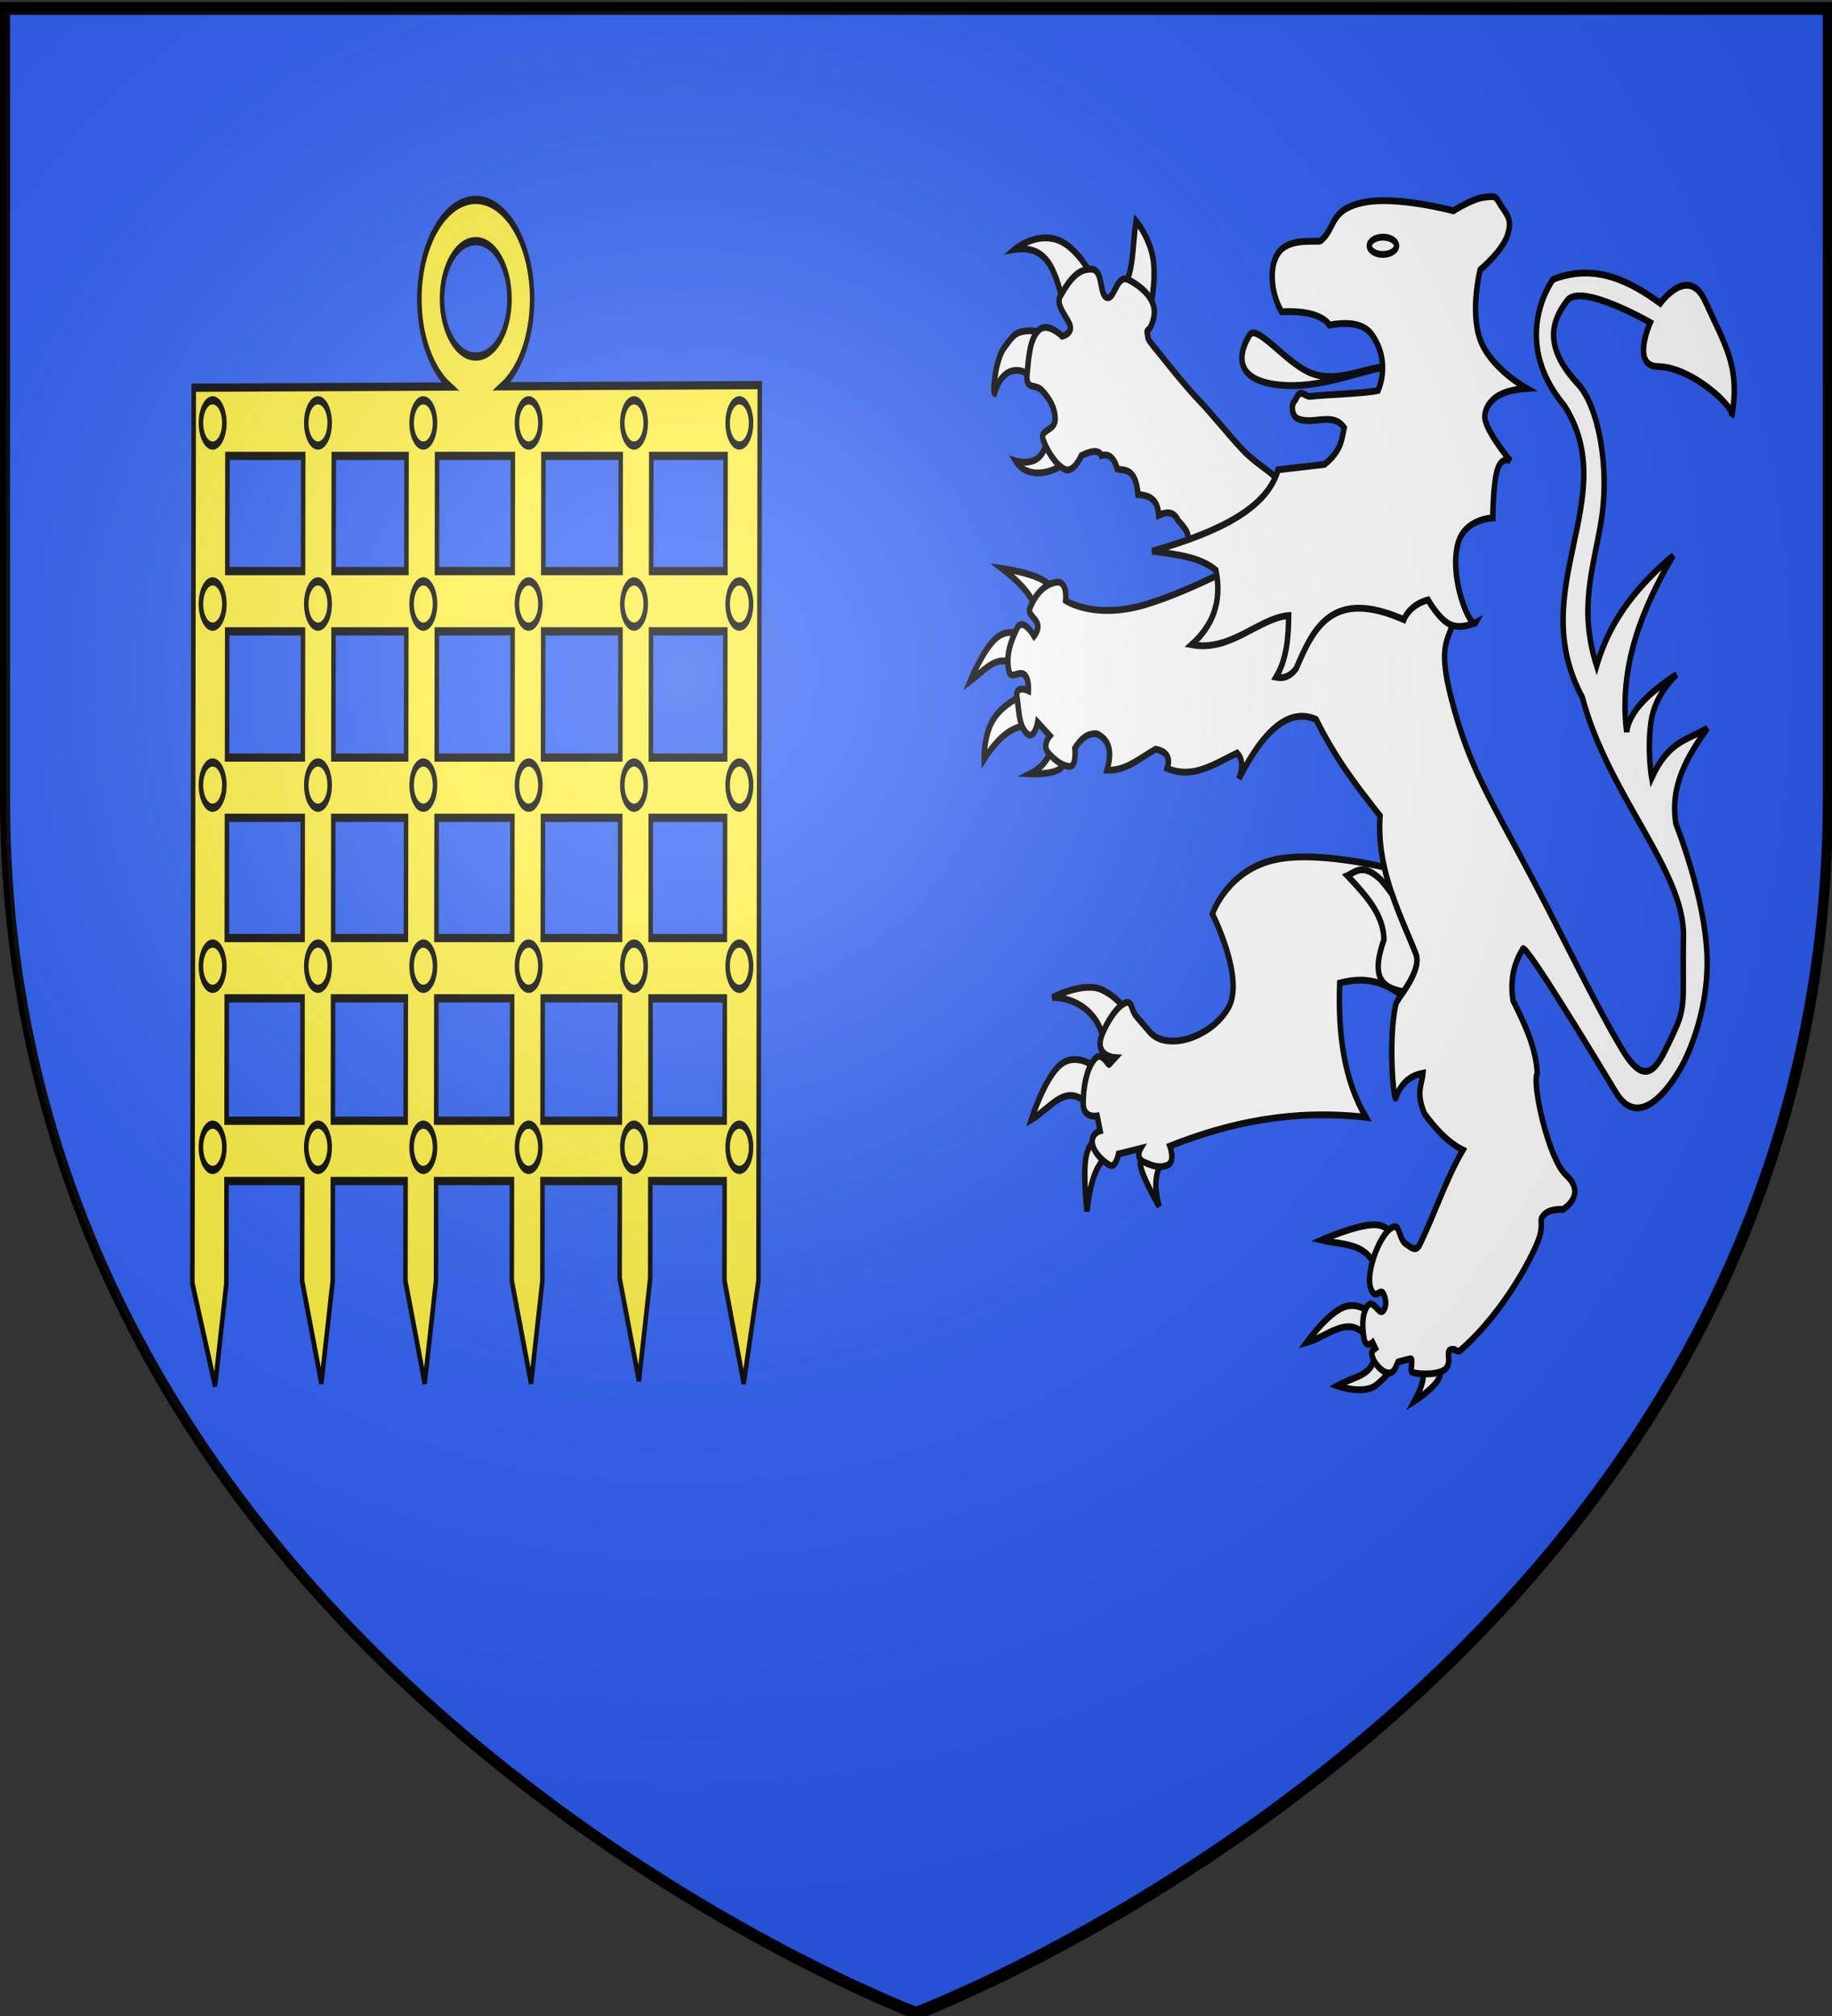 <svg xmlns="http://www.w3.org/2000/svg" xmlns:xlink="http://www.w3.org/1999/xlink" width="600" height="660" version="1.0"><rect width="100%" height="100%" fill="#333333" stroke="none"/><desc>Flag of Canton of Valais (Wallis)</desc><defs><radialGradient xlink:href="#a" id="d" cx="221.445" cy="226.331" r="300" fx="221.445" fy="226.331" gradientTransform="matrix(1.353 0 0 1.349 -77.178 -84.247)" gradientUnits="userSpaceOnUse"/><linearGradient id="a"><stop offset="0" style="stop-color:white;stop-opacity:.314"/><stop offset=".19" style="stop-color:white;stop-opacity:.251"/><stop offset=".6" style="stop-color:#6b6b6b;stop-opacity:.125"/><stop offset="1" style="stop-color:black;stop-opacity:.125"/></linearGradient></defs><g style="display:inline"><path d="M300.305 659.708s-298.5-112.32-298.5-397.772V3.385h597v258.551c0 285.452-298.5 397.772-298.5 397.772z" style="opacity:1;color:#000;fill:#2b5df2;fill-opacity:1;fill-rule:evenodd;stroke:#000;stroke-width:3;stroke-linecap:butt;stroke-linejoin:round;marker:none;marker-start:none;marker-mid:none;marker-end:none;stroke-miterlimit:4;stroke-dasharray:none;stroke-dashoffset:0;stroke-opacity:1;visibility:visible;display:inline;overflow:visible"/><g style="fill:#fcef3c;stroke:#000;stroke-width:3.996;stroke-miterlimit:4;stroke-dasharray:none;stroke-opacity:1"><g style="fill:#fcef3c;stroke:#000;stroke-width:3.996;stroke-miterlimit:4;stroke-dasharray:none;stroke-opacity:1;display:inline"><path d="M-1343.469 39.719c-27.124 0-49.781 21.362-49.781 48 0 18.554 11.005 34.51 26.844 42.5l-226.032.594-1.187 434.5 20 49.562 10-49.562.125-49.75h66.875l-.125 48.5 17 49.562 10-49.562.125-48.5h64.219l-.125 48.5 17 49.562 9.968-49.562.126-48.5h66.906l-.125 48.5 17 49.562 10-49.562.125-48.5h68.187l-.093 47.25 17.03 49.53 9.938-49.53.125-47.25h65.563l-.125 48.5 17 49.562 13-49.562 1.156-434.532-227.531.594c15.707-8.03 26.593-23.947 26.593-42.406 0-26.638-22.656-48-49.78-48zm0 20c16.788 0 29.782 12.69 29.782 28 0 15.309-12.994 27.969-29.782 27.969s-29.781-12.66-29.781-27.97c0-15.308 12.993-28 29.781-28zm-219.187 104.156h66.843l-.124 55.875h-66.844zm93.843 0h64.22l-.126 55.875h-64.218zm91.22 0h66.874l-.125 55.875h-66.875zm93.874 0h68.219l-.125 55.875h-68.219zm95.219 0h65.531l-.125 55.875h-65.562zm-374.375 85.094H-1496l-.156 61.219H-1563zm93.875 0h64.219l-.157 61.219h-64.218zm91.219 0h66.875l-.157 61.219h-66.874zm93.875 0h68.187l-.156 61.219h-68.187zm95.187 0h65.563l-.157 61.219h-65.562zm-374.375 90.437h66.875l-.125 58.313h-66.875zm93.875 0H-1405l-.125 58.313h-64.219zm91.219 0h66.875l-.125 58.313h-66.937zm93.875 0h68.188l-.126 58.313h-68.218zm95.188 0h65.562l-.156 58.313h-65.532zm-374.344 87.563h66.875l-.125 59.344h-66.875zm93.875 0h64.218l-.156 59.344h-64.218zm91.156 0h66.906l-.125 59.344h-66.906zm93.906 0h68.219l-.125 59.344h-68.219zm95.219 0h65.531l-.125 59.344h-65.531z" style="fill:#fcef3c;fill-opacity:1;fill-rule:evenodd;stroke:#000;stroke-width:3.996;stroke-miterlimit:4;stroke-dasharray:none;stroke-opacity:1;display:inline" transform="matrix(.371 0 0 .675 654.241 38.64)"/><g style="fill:#fcef3c;stroke:#000;stroke-width:3.996;stroke-miterlimit:4;stroke-dasharray:none;stroke-opacity:1"><path d="M-1565.402 147.886c0 6.06-4.629 10.979-10.333 10.979-5.703 0-10.332-4.919-10.332-10.979s4.629-10.978 10.332-10.978 10.333 4.918 10.333 10.978zM-1565.402 235.714c0 6.06-4.629 10.979-10.333 10.979-5.703 0-10.332-4.919-10.332-10.979s4.629-10.978 10.332-10.978 10.333 4.918 10.333 10.978zM-1565.402 323.542c0 6.06-4.629 10.978-10.333 10.978-5.703 0-10.332-4.918-10.332-10.978s4.629-10.979 10.332-10.979 10.333 4.919 10.333 10.979zM-1565.402 411.37c0 6.06-4.629 10.978-10.333 10.978-5.703 0-10.332-4.918-10.332-10.978s4.629-10.979 10.332-10.979 10.333 4.919 10.333 10.979zM-1565.402 499.198c0 6.06-4.629 10.978-10.333 10.978-5.703 0-10.332-4.918-10.332-10.978s4.629-10.979 10.332-10.979 10.333 4.918 10.333 10.979zM-1472.408 147.886c0 6.06-4.629 10.979-10.332 10.979s-10.333-4.919-10.333-10.979 4.629-10.978 10.333-10.978c5.703 0 10.332 4.918 10.332 10.978zM-1472.408 235.714c0 6.06-4.629 10.979-10.332 10.979s-10.333-4.919-10.333-10.979 4.629-10.978 10.333-10.978c5.703 0 10.332 4.918 10.332 10.978zM-1472.408 323.542c0 6.06-4.629 10.978-10.332 10.978s-10.333-4.918-10.333-10.978 4.629-10.979 10.333-10.979c5.703 0 10.332 4.919 10.332 10.979zM-1472.408 411.37c0 6.06-4.629 10.978-10.332 10.978s-10.333-4.918-10.333-10.978 4.629-10.979 10.333-10.979c5.703 0 10.332 4.919 10.332 10.979zM-1472.408 499.198c0 6.06-4.629 10.978-10.332 10.978s-10.333-4.918-10.333-10.978 4.629-10.979 10.333-10.979c5.703 0 10.332 4.918 10.332 10.979zM-1379.413 147.886c0 6.06-4.63 10.979-10.333 10.979s-10.333-4.919-10.333-10.979 4.63-10.978 10.333-10.978 10.332 4.918 10.332 10.978zM-1379.413 235.714c0 6.06-4.63 10.979-10.333 10.979s-10.333-4.919-10.333-10.979 4.63-10.978 10.333-10.978 10.332 4.918 10.332 10.978zM-1379.413 323.542c0 6.06-4.63 10.978-10.333 10.978s-10.333-4.918-10.333-10.978 4.63-10.979 10.333-10.979 10.332 4.919 10.332 10.979zM-1379.413 411.37c0 6.06-4.63 10.978-10.333 10.978s-10.333-4.918-10.333-10.978 4.63-10.979 10.333-10.979 10.332 4.919 10.332 10.979zM-1379.413 499.198c0 6.06-4.63 10.978-10.333 10.978s-10.333-4.918-10.333-10.978 4.63-10.979 10.333-10.979 10.332 4.918 10.332 10.979zM-1286.42 147.886c0 6.06-4.628 10.979-10.332 10.979s-10.333-4.919-10.333-10.979 4.63-10.978 10.333-10.978 10.333 4.918 10.333 10.978zM-1286.42 235.714c0 6.06-4.628 10.979-10.332 10.979s-10.333-4.919-10.333-10.979 4.63-10.978 10.333-10.978 10.333 4.918 10.333 10.978zM-1286.42 323.542c0 6.06-4.628 10.978-10.332 10.978s-10.333-4.918-10.333-10.978 4.63-10.979 10.333-10.979 10.333 4.919 10.333 10.979zM-1286.42 411.37c0 6.06-4.628 10.978-10.332 10.978s-10.333-4.918-10.333-10.978 4.63-10.979 10.333-10.979 10.333 4.919 10.333 10.979zM-1286.42 499.198c0 6.06-4.628 10.978-10.332 10.978s-10.333-4.918-10.333-10.978 4.63-10.979 10.333-10.979 10.333 4.918 10.333 10.979zM-1193.425 147.886c0 6.06-4.63 10.979-10.333 10.979s-10.332-4.919-10.332-10.979 4.629-10.978 10.332-10.978 10.333 4.918 10.333 10.978zM-1193.425 235.714c0 6.06-4.63 10.979-10.333 10.979s-10.332-4.919-10.332-10.979 4.629-10.978 10.332-10.978 10.333 4.918 10.333 10.978zM-1193.425 323.542c0 6.06-4.63 10.978-10.333 10.978s-10.332-4.918-10.332-10.978 4.629-10.979 10.332-10.979 10.333 4.919 10.333 10.979zM-1193.425 411.37c0 6.06-4.63 10.978-10.333 10.978s-10.332-4.918-10.332-10.978 4.629-10.979 10.332-10.979 10.333 4.919 10.333 10.979zM-1193.425 499.198c0 6.06-4.63 10.978-10.333 10.978s-10.332-4.918-10.332-10.978 4.629-10.979 10.332-10.979 10.333 4.918 10.333 10.979zM-1100.43 147.886c0 6.06-4.63 10.979-10.334 10.979s-10.332-4.919-10.332-10.979 4.629-10.978 10.332-10.978 10.333 4.918 10.333 10.978zM-1100.43 235.714c0 6.06-4.63 10.979-10.334 10.979s-10.332-4.919-10.332-10.979 4.629-10.978 10.332-10.978 10.333 4.918 10.333 10.978zM-1100.43 323.542c0 6.06-4.63 10.978-10.334 10.978s-10.332-4.918-10.332-10.978 4.629-10.979 10.332-10.979 10.333 4.919 10.333 10.979zM-1100.43 411.37c0 6.06-4.63 10.978-10.334 10.978s-10.332-4.918-10.332-10.978 4.629-10.979 10.332-10.979 10.333 4.919 10.333 10.979zM-1100.43 499.198c0 6.06-4.63 10.978-10.334 10.978s-10.332-4.918-10.332-10.978 4.629-10.979 10.332-10.979 10.333 4.918 10.333 10.979z" style="fill:#fcef3c;fill-rule:evenodd;stroke:#000;stroke-width:3.996;stroke-linecap:butt;stroke-linejoin:miter;stroke-miterlimit:4;stroke-dasharray:none;stroke-opacity:1" transform="matrix(.371 0 0 .675 654.241 38.64)"/></g></g></g><g style="fill:#fff;stroke:#000;stroke-width:3.041;stroke-miterlimit:4;stroke-dasharray:none;stroke-opacity:1"><path d="M63.415 101.783c-10.009 8.108-24.988 9.509-30.912 1.51 0 0 10.062 2.532 14.613-3.321 6.175-7.944 6.4-11.697 7.306-9.966zM44.305 67.659c-8.763-7.356-19.332-6.515-23.605 5.436-1.132-.456.478-14.969 5.34-20.233 4.998-5.414 6.322-7.324 13.77-7.55 7.446-.226 16.86 4.53 16.86 4.53zM59.48 34.44C54.885 20.93 51.711 6.782 31.94 9.074c0 0 9.869-6.693 21.358-4.832 14.197 2.3 24.64 20.828 23.886 21.139zM92.078 26.287C98.067 20.14 97.43 6.87 99.385-3.61c0 0 7.658 7.172 9.555 17.213s-1.968 22.951-1.968 22.951z" style="fill:#fff;fill-opacity:1;fill-rule:evenodd;stroke:#000;stroke-width:3.041;stroke-linecap:butt;stroke-linejoin:miter;stroke-miterlimit:4;stroke-dasharray:none;stroke-opacity:1;display:inline" transform="matrix(.589 0 0 .735 313.518 74.996)"/><path d="m136.76 145.571-9.835-5.209c3.567-4.082-.505-7.344-4.216-10.645-2.202-3.922-6.235-3.96-10.678-2.265-.64-7.491-5.698-8.88-11.522-9.21-1.298-11.427-6.61-10.772-11.522-11.325-1.979-5.835-5.563-6.937-8.852-6.04-1.083-2.109-4.041-2.706-11.1 0 0 0-4.496 8.305-9.555 6.04S49.504 98.16 47.678 93.63c-1.827-4.53 6.885-3.624 6.744-9.06-.14-5.436-3.513-9.361-7.306-12.683s-9.274.302-8.29-7.55c.983-7.852 1.44-15.024 6.322-19.176 4.883-4.152 13.208 2.567 13.208 2.567s5.445-1.057 4.444-4.492-8.448-9.248-5.568-13.325c5.761-8.154 10.117-12.004 17.142-12.08 7.026-.075 4.426 11.702 8.852 12.684s5.234-10.796 12.225-7.852 16.1 8.83 13.77 16.911c-1.981 6.866-4.326 4.48-3.556 6.929 1.076 3.42-1.918.397 9.457 11.643 4.833 4.779 11.5 11.575 19.128 18.01s16.383 15.254 23.916 21.735 14.686 9.115 19.676 13.45c4.99 4.336 8.096 7.052 8.096 7.052zM81.689 367.253c1.088-15.928-14.085-25.066-28.813-24.984 0 0 17.586-7.313 27.62-3.416s13.712 10.036 13.712 10.036zM74.138 391.169c-13.07-12.278-21.685.113-32.986 5.552 0 0 7.352-18.738 16.294-24.557s19.474 1.282 19.474 1.282zM84.073 412.736c-5.28 2.643-9.801 8.549-11.922 24.77 0 0-2.186-15.054-.795-23.061 1.39-8.008 6.359-8.969 6.359-8.969zM114.277 415.299c-4.496 4.925-4.907 11.731-1.987 20.072 0 0-7.948-10.997-9.935-16.656s1.987-5.979 1.987-5.979z" style="fill:#fff;fill-opacity:1;fill-rule:evenodd;stroke:#000;stroke-width:3.041;stroke-linecap:butt;stroke-linejoin:miter;stroke-miterlimit:4;stroke-dasharray:none;stroke-opacity:1;display:inline" transform="matrix(.589 0 0 .735 313.518 74.996)"/><path d="M193.118 279.63c-5.848.002-11.483.367-16.462 1.245-26.556 4.68-34.833 24.148-34.833 24.148s18.115 28.533 8.982 41.67c-9.133 13.136-34.157 19.874-43.847 10.863l-7.292-6.794c-3.565-3.315-2.11-8.434-7.73-5.415-5.62 3.02-10.815 11.525-11.956 14.63-3.173 8.636 7.887 9.08 7.887 9.08l-3.38 2.994c-.32.773-3.883-5.498-7.292-2.993-5.416 3.98-7.308 14.19-7.167 20.684.14 6.492 7.73 5.28 7.73 5.28l1.69 6.625s-4.943 1.07-4.381 5.449 6.927 8.898 9.983 9.955 4.632-5.112 4.632-5.112l12.237-2.422s-3.102 4.208 1.815 6.02c4.918 1.812 8.747 2.889 13.208 1.38 4.46-1.51 1.283-8.476 1.283-8.476 32.505-10.295 67.579-16.55 109.038-12.814-12.448-16.99-15.61-37.59-14.616-59.798 16.252-3.412 25.67.504 34.27 5.314 4.147-4.935 10.694-12.838 8.044-18.295-5.135-10.573-13.337-23.76-17.495-38.644-10.885-1.959-28.433-4.578-44.348-4.574zM44.133 169.945c-2.452-6.92-9.972-13.003-19.275-18.79 0 0 12.866 1.494 20.467 4.27s9.935 6.833 9.935 6.833zM33.402 195.356c-10.233-7.613-17.934 1.1-26.23 5.98 0 0 7.164-14.15 14.516-19.167s14.894-.906 14.894-.906zM40.357 221.194c-7.213.074-14.89 1.95-25.435 14.948 0 0-.347-10.41 4.968-17.51 5.316-7.1 16.294-10.89 16.294-10.89zM51.88 231.47c-.563 4.2-4.917 8.55-11.386 11.164 0 0 11.487.454 16.157-2.008s3.577-6.406 3.577-6.406zM256.156 505.411c3.506 2.417 5.008 6.34-1.987 16.656 0 0 9.836-5.018 13.115-9.396 3.278-4.377 0-8.114 0-8.114zM232.31 499.86c-.442 11.079-10.165 10.552-21.062 15.374 0 0 14.803 4.27 21.858-.427 7.054-4.698 10.333-8.969 10.333-8.969zM228.337 494.307c-9.748-11.808-22.514-.908-34.178 1.709 0 0 11.425-12.813 20.665-15.802 9.24-2.99 16.295 3.843 16.295 3.843zM235.093 469.11c-3.935-18.671-19.707-16.144-32.589-18.791 0 0 19.077-6.727 29.012-6.834s10.73 6.407 10.73 6.407z" style="fill:#fff;fill-opacity:1;fill-rule:evenodd;stroke:#000;stroke-width:3.041;stroke-linecap:butt;stroke-linejoin:miter;stroke-miterlimit:4;stroke-dasharray:none;stroke-opacity:1;display:inline" transform="matrix(.589 0 0 .735 313.518 74.996)"/><path d="M345.078 68.942c11.075 9.52 18.089 36.658 12.862 61.614-4.398 21-12.5 38.593-2.43 63.946 7.89-21.774 24.124-36.375 42.525-49.113-17.67 24.339-30.264 49.718-25.832 78.581 1.637-9.909 13.587-17.971 27.819-25.624 0 0-12.121 8.541-14.307 21.353s.397 24.77.397 24.77c9.537-16.818 20.486-16.928 30.999-22.207-11.013 12.644-21.044 25.59-17.487 42.707 0 0 16.295 32.458 17.288 59.15.994 26.692-13.313 47.618-13.313 47.618s-21.492 33.918-37.358 12.812c-12.475-16.595-49.122-65.044-51.664-64.06-4.446 5.83-7.433 12.706-5.564 23.061 6.455 10.438 12.76 20.906 13.512 32.458-3.215 4.222 6.196 38.152 15.897 45.27 12.02 8.82-1.59 15.374-1.59 15.374s-7.352-.427-10.531 2.35c-3.18 2.775-.415 2.246-2.186 8.754-1.744 6.406-19.17 34.133-44.4 51.68-1.392.968-3.142-.38-3.142-.38-6.753-.815-.8 4.73-4.874 8.495-2.978 2.753-14.168 2.916-18.935 1.614-1.063-.291.909-6.334-.72-6l-6.956 1.431c-.053-.01-.458 1.131-1.778 3.102-3.43 5.116-11.667-1.778-12.609-5.857-.62-2.688.34-2.24 1.819-3.26l-1.59-2.643s-3.723 2.71-4.717-1.661-1.453-10.625 1.726-14.469 6.511 4.075 8.743 2.114c2.232-1.96 1.855-5.369.185-7.843s-4.236 3.325-6.864-2.053c-3.555-7.273 5.883-26.547 13.038-27.686 2.953-.47 2.782 5.765 6.359 7.687s5.762 3.638 7.948 0c8.356-13.904 14.485-29.04 23.845-41.853-7.99-3.162-14.964-9.053-21.46-16.229-4.86-9.682-1.398-12.658-.795-17.937-6.364.94-11.86 3.747-15.238 11.104-1.066.381-4.21-25.538.136-41.853.642-2.41 14.814-14.83 11.128-22.422-7.637-15.723-22.084-37.202-19.871-61.498-12.936-13.176-24.193-24.717-35.57-42.921q-21.46-7.688-42.92 26.479c2.614-5.744 1.675-9.195-.994-11.531-12.468 4.765-24.466 11.802-38.947 6.833 1.941-4.484.175-7.473-6.359-8.542-8.653 3.894-16.42 9.694-27.025 9.396 2.164-6.705 2.748-12.9-5.563-16.229-5.297-.422-9.136 2.288-12.32 6.406 0 0 .993 8.115-2.782 8.115s-8.147-2.563-11.923-5.98c-3.775-3.416.795-7.687.795-7.687l-6.756-5.979s-1.987 8.542-6.359 4.698-3.974-9.93-5.166-15.802 6.358-2.99 6.358-2.99.447-5.765-2.558-7.313-7.08 2.403-8.172-1.228c-2.186-7.26 1.192-13.88 4.372-19.218s9.538 3.417 9.538 3.417 2.93-2.83 1.813-5.472-5.49-4.244-4.198-6.913c2.583-5.339 7.352-10.464 14.307-11.531s5.564 8.114 5.564 8.114 15.3 8.328 42.921 2.135 69.151-24.77 69.151-24.77l100.945-5.125s3.18 10.677 3.577 28.614-11.873 12.545-1.987 43.135 20.894 43.314 45.902 81.357c15.43 23.473 34.604 55.519 49.081 74.738s20.504 5.875 28.217-7.047 5.092-14.685 5.762-43.561c.67-28.877-41.91-62.841-56.235-106.342-32.528-48.432 22.676-88.829-9.935-129.83-30.99-29.82-6.359-56.373-6.359-56.373 23.677-7.422 43.306 1.128 59.613 10.676 0 0 15.62-17.509 25.038-.854 10.921 19.316 19.656 29.108 14.704 51.249 2.554-3.66-22.025-22.04-40.934-22.208-15.223-.135-4.372-19.645-4.372-19.645s-38.55-17.724-46.1-9.823-14.746 19.442 5.861 37.155zM240.175 61.015c-19.938 3.057-38.988 10.093-60.7 8.456-29.46-2.222-20.885-17.362-16.861-22.347 3.834-4.75 18.956 11.135 32.036 16.307 15.176 6.001 30.352-1.604 45.525-2.416z" style="fill:#fff;fill-opacity:1;fill-rule:evenodd;stroke:#000;stroke-width:3.041;stroke-linecap:butt;stroke-linejoin:miter;stroke-miterlimit:4;stroke-dasharray:none;stroke-opacity:1;display:inline" transform="matrix(.589 0 0 .735 313.518 74.996)"/><path d="M230.62 47.124c-4.788-5.47-14.195-5.747-23.746-4.379-1.6-2.346-8.601-6.738-26.556-5.889-6.471-8.819-7.557-22.738.281-28.084 7.171-4.891 20.207-2.629 21.639-3.624 8.389-5.83 4.636-13.59 23.043-16.911s50.583 3.623 50.583 3.623 10.538-5.435 17.142-6.04c6.604-.603 6.042-.603 9.274 3.625s6.534 6.115 3.653 13.287-15.175 15.401-15.175 15.401-5.76 18.346 0 31.105c5.761 12.759 25.854 21.743 25.854 21.743-9.091.515-16.102 2.307-19.952 6.04-2.155 1.811-4.018 5.302-3.092 8.153 2.189 6.737 14.051 18.12 14.051 18.12s-4.847-2.417-7.306 3.925c-2.46 6.342-2.53 21.441-2.53 21.441s-15.596.216-19.39 11.476c-5.252 15.59 7.454 39.118 10.117 35.03 0 0-8.29 3.397-14.613.906s-12.084-10.871-12.084-10.871c-6.07 1.183-11.148 4.367-13.488 8.757-39.76-14.037-50.152 3.484-59.857 21.743-3.014 3.278-6.729 4.674-11.241 3.926 6.01-8.175 6.936-17.715 7.025-27.48-16.705 1.133-32.193 16.29-53.955 12.985 11.265-8.164 17.183-18.626 13.489-33.219-9.257-6.101-22.539-7.013-35.408-8.455 39.44-9.02 64.137-19.771 69.973-36.239l25.854-2.416c9.311-5.988 9.567-11.092 10.96-16.307-6.32-7.203-16.72-1.2-25.573-3.926-3.732-1.149-3.984-6.34-2.211-7.76.886-.71 1.861-3.295 3.382-3.64 1.521-.344 3.589 1.55 5.535 1.342 7.253-.776 30.28-1.244 37.695-2.625 4.536-8.928 2.63-17.906-3.373-24.763z" style="fill:#fff;fill-opacity:1;fill-rule:evenodd;stroke:#000;stroke-width:3.041;stroke-linecap:butt;stroke-linejoin:miter;stroke-miterlimit:4;stroke-dasharray:none;stroke-opacity:1;display:inline" transform="matrix(.589 0 0 .735 313.518 74.996)"/><path d="M244.233 7.444c.003 2.124-3.378 3.846-7.55 3.846-4.173 0-7.554-1.722-7.552-3.846-.002-2.124 3.38-3.846 7.551-3.846 4.173 0 7.554 1.722 7.551 3.846z" style="fill:#fff;fill-opacity:1;fill-rule:evenodd;stroke:#000;stroke-width:3.041;stroke-linecap:butt;stroke-linejoin:miter;stroke-miterlimit:4;stroke-dasharray:none;stroke-opacity:1;display:inline" transform="matrix(.589 0 0 .735 313.518 74.996)"/><path d="M225.385 285.381c-3.34-.063-5.744 1.611-8.513 2.59 10.127 8.63 20.216 17.271 20.375 28.621-7.917 17.768.195 21.54 10.89 23.072 4.078-4.942 9.224-11.874 6.824-16.816-3.693-7.604-8.953-16.574-13.176-26.536a108 108 0 0 0-6.26-6.491c-4.374-3.289-7.542-4.39-10.14-4.44z" style="fill:#fff;fill-opacity:1;fill-rule:evenodd;stroke:#000;stroke-width:3.041;stroke-linecap:butt;stroke-linejoin:miter;stroke-miterlimit:4;stroke-dasharray:none;stroke-opacity:1" transform="matrix(.589 0 0 .735 313.518 74.996)"/></g></g><g style="display:inline"><path d="M300 658.5S1.5 546.18 1.5 260.728V2.176h597v258.552C598.5 546.18 300 658.5 300 658.5z" style="opacity:1;fill:none;fill-opacity:1;fill-rule:evenodd;stroke:#000;stroke-width:3;stroke-linecap:butt;stroke-linejoin:miter;stroke-miterlimit:4;stroke-dasharray:none;stroke-opacity:1"/></g><g style="display:inline"><path d="M300.451 660s298.5-112.32 298.5-397.772V3.677h-597v258.551C1.951 547.68 300.451 660 300.451 660" style="opacity:1;fill:url(#d);fill-opacity:1;fill-rule:evenodd;stroke:none;stroke-width:1px;stroke-linecap:butt;stroke-linejoin:miter;stroke-opacity:1"/></g></svg>